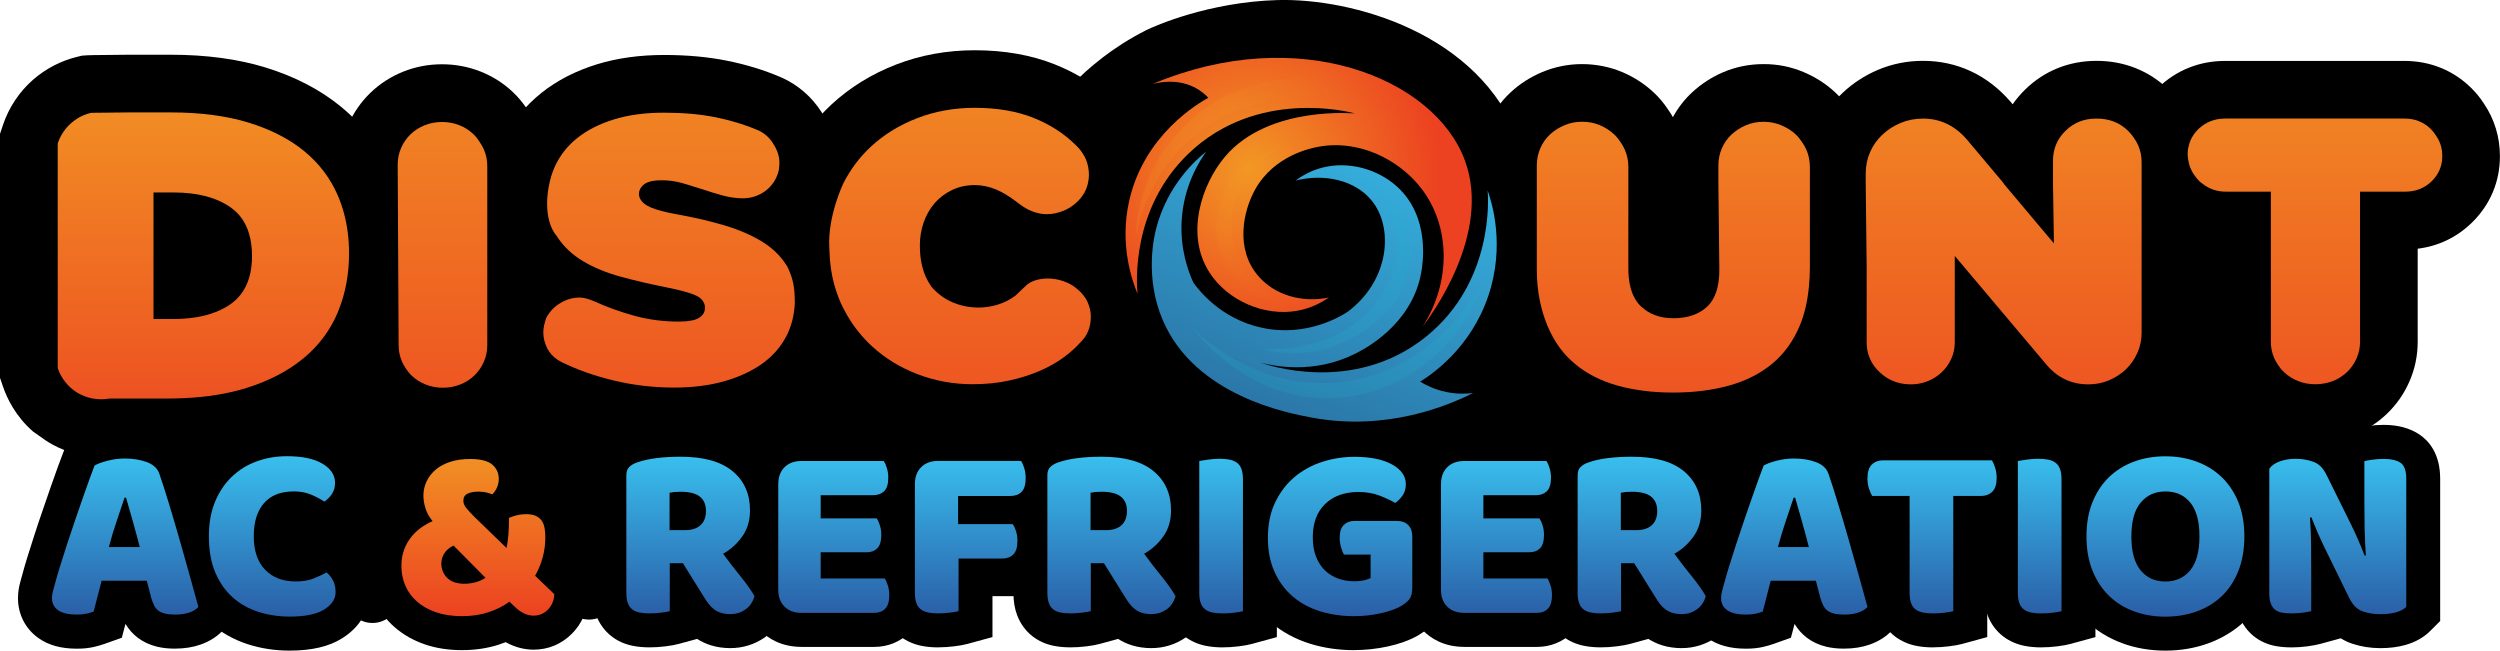 <svg xmlns="http://www.w3.org/2000/svg" xmlns:xlink="http://www.w3.org/1999/xlink" viewBox="0 0 736.34 191.63"><defs><style>      .cls-1 {        fill: url(#Degradado_sin_nombre_6);      }      .cls-2 {        fill: url(#Degradado_sin_nombre_26-10);      }      .cls-3 {        fill: url(#Degradado_sin_nombre_6-4);      }      .cls-4 {        fill: #24b0d1;      }      .cls-4, .cls-5, .cls-6, .cls-7, .cls-8 {        mix-blend-mode: multiply;      }      .cls-4, .cls-7, .cls-8 {        opacity: .2;      }      .cls-9 {        fill: url(#Degradado_sin_nombre_26-14);      }      .cls-10 {        fill: url(#Degradado_sin_nombre_26-11);      }      .cls-11 {        fill: url(#Degradado_sin_nombre_26);      }      .cls-12 {        fill: url(#Degradado_sin_nombre_6-8);      }      .cls-13 {        fill: url(#Degradado_sin_nombre_26-7);      }      .cls-14 {        fill: url(#Degradado_sin_nombre_26-3);      }      .cls-15 {        fill: url(#Degradado_sin_nombre_6-3);      }      .cls-16 {        fill: url(#Degradado_sin_nombre_26-15);      }      .cls-17 {        fill: url(#Degradado_sin_nombre_26-9);      }      .cls-18 {        fill: url(#Degradado_sin_nombre_26-5);      }      .cls-19 {        fill: url(#Degradado_sin_nombre_6-5);      }      .cls-20 {        isolation: isolate;      }      .cls-21 {        fill: url(#Degradado_sin_nombre_26-6);      }      .cls-5 {        fill: url(#Degradado_sin_nombre_9-2);      }      .cls-5, .cls-6 {        opacity: .15;      }      .cls-8 {        fill: url(#Degradado_sin_nombre_9);      }      .cls-22 {        fill: url(#Degradado_sin_nombre_26-4);      }      .cls-23 {        fill: url(#Degradado_sin_nombre_6-6);      }      .cls-24 {        fill: url(#Degradado_sin_nombre_26-2);      }      .cls-25 {        fill: url(#Degradado_sin_nombre_26-12);      }      .cls-26 {        fill: url(#Degradado_sin_nombre_10);      }      .cls-27 {        fill: url(#Degradado_sin_nombre_6-7);      }      .cls-28 {        fill: url(#Degradado_sin_nombre_14);      }      .cls-29 {        fill: url(#Degradado_sin_nombre_26-8);      }      .cls-30 {        fill: url(#Degradado_sin_nombre_6-2);      }      .cls-31 {        fill: url(#Degradado_sin_nombre_26-13);      }    </style><linearGradient id="Degradado_sin_nombre_6" data-name="Degradado sin nombre 6" x1="681.85" y1="-4.97" x2="681.85" y2="151.58" gradientUnits="userSpaceOnUse"><stop offset="0" stop-color="#f29724"></stop><stop offset="1" stop-color="#ec4221"></stop></linearGradient><linearGradient id="Degradado_sin_nombre_6-2" data-name="Degradado sin nombre 6" x1="590.15" y1="-4.97" x2="590.15" y2="151.58" xlink:href="#Degradado_sin_nombre_6"></linearGradient><linearGradient id="Degradado_sin_nombre_6-3" data-name="Degradado sin nombre 6" x1="197.06" y1="-3.97" x2="197.06" y2="152.61" xlink:href="#Degradado_sin_nombre_6"></linearGradient><linearGradient id="Degradado_sin_nombre_6-4" data-name="Degradado sin nombre 6" x1="130.34" y1="-3.97" x2="130.34" y2="152.58" xlink:href="#Degradado_sin_nombre_6"></linearGradient><linearGradient id="Degradado_sin_nombre_6-5" data-name="Degradado sin nombre 6" x1="59.9" y1="17.1" x2="59.9" y2="141.35" xlink:href="#Degradado_sin_nombre_6"></linearGradient><linearGradient id="Degradado_sin_nombre_6-6" data-name="Degradado sin nombre 6" x1="282.75" y1="-4.97" x2="282.75" y2="151.61" xlink:href="#Degradado_sin_nombre_6"></linearGradient><linearGradient id="Degradado_sin_nombre_6-7" data-name="Degradado sin nombre 6" x1="492.87" y1="-4.97" x2="492.87" y2="151.61" xlink:href="#Degradado_sin_nombre_6"></linearGradient><linearGradient id="Degradado_sin_nombre_26" data-name="Degradado sin nombre 26" x1="36.87" y1="130.48" x2="36.87" y2="181.61" gradientUnits="userSpaceOnUse"><stop offset="0" stop-color="#3ac7f4"></stop><stop offset="1" stop-color="#2a5ea7"></stop></linearGradient><linearGradient id="Degradado_sin_nombre_26-2" data-name="Degradado sin nombre 26" x1="80.17" y1="130.48" x2="80.17" y2="181.61" xlink:href="#Degradado_sin_nombre_26"></linearGradient><linearGradient id="Degradado_sin_nombre_6-8" data-name="Degradado sin nombre 6" x1="140.74" y1="130.48" x2="140.74" y2="181.61" xlink:href="#Degradado_sin_nombre_6"></linearGradient><linearGradient id="Degradado_sin_nombre_26-3" data-name="Degradado sin nombre 26" x1="203.37" y1="130.48" x2="203.37" y2="181.61" xlink:href="#Degradado_sin_nombre_26"></linearGradient><linearGradient id="Degradado_sin_nombre_26-4" data-name="Degradado sin nombre 26" x1="245.57" y1="130.48" x2="245.57" y2="181.61" xlink:href="#Degradado_sin_nombre_26"></linearGradient><linearGradient id="Degradado_sin_nombre_26-5" data-name="Degradado sin nombre 26" x1="285.79" y1="130.48" x2="285.79" y2="181.61" xlink:href="#Degradado_sin_nombre_26"></linearGradient><linearGradient id="Degradado_sin_nombre_26-6" data-name="Degradado sin nombre 26" x1="327.37" y1="130.48" x2="327.37" y2="181.61" xlink:href="#Degradado_sin_nombre_26"></linearGradient><linearGradient id="Degradado_sin_nombre_26-7" data-name="Degradado sin nombre 26" x1="359.66" y1="130.48" x2="359.66" y2="181.61" xlink:href="#Degradado_sin_nombre_26"></linearGradient><linearGradient id="Degradado_sin_nombre_26-8" data-name="Degradado sin nombre 26" x1="394.7" y1="130.48" x2="394.7" y2="181.61" xlink:href="#Degradado_sin_nombre_26"></linearGradient><linearGradient id="Degradado_sin_nombre_26-9" data-name="Degradado sin nombre 26" x1="440.76" y1="130.48" x2="440.76" y2="181.61" xlink:href="#Degradado_sin_nombre_26"></linearGradient><linearGradient id="Degradado_sin_nombre_26-10" data-name="Degradado sin nombre 26" x1="483.55" y1="130.48" x2="483.55" y2="181.61" xlink:href="#Degradado_sin_nombre_26"></linearGradient><linearGradient id="Degradado_sin_nombre_26-11" data-name="Degradado sin nombre 26" x1="528.47" y1="130.48" x2="528.47" y2="181.61" xlink:href="#Degradado_sin_nombre_26"></linearGradient><linearGradient id="Degradado_sin_nombre_26-12" data-name="Degradado sin nombre 26" x1="569.06" y1="130.48" x2="569.06" y2="181.61" xlink:href="#Degradado_sin_nombre_26"></linearGradient><linearGradient id="Degradado_sin_nombre_26-13" data-name="Degradado sin nombre 26" x1="600.76" y1="130.48" x2="600.76" y2="181.61" xlink:href="#Degradado_sin_nombre_26"></linearGradient><linearGradient id="Degradado_sin_nombre_26-14" data-name="Degradado sin nombre 26" x1="637.79" y1="130.48" x2="637.79" y2="181.61" xlink:href="#Degradado_sin_nombre_26"></linearGradient><linearGradient id="Degradado_sin_nombre_26-15" data-name="Degradado sin nombre 26" x1="688.55" y1="130.48" x2="688.55" y2="181.61" xlink:href="#Degradado_sin_nombre_26"></linearGradient><radialGradient id="Degradado_sin_nombre_10" data-name="Degradado sin nombre 10" cx="368.14" cy="49.73" fx="368.14" fy="49.73" r="55.46" gradientUnits="userSpaceOnUse"><stop offset="0" stop-color="#f29724"></stop><stop offset="1" stop-color="#ec4221"></stop></radialGradient><linearGradient id="Degradado_sin_nombre_9" data-name="Degradado sin nombre 9" x1="327.37" y1="70.24" x2="410.86" y2="19.18" gradientUnits="userSpaceOnUse"><stop offset=".51" stop-color="#f29724"></stop><stop offset="1" stop-color="#ec4221"></stop></linearGradient><linearGradient id="Degradado_sin_nombre_9-2" data-name="Degradado sin nombre 9" x1="443.65" y1="24.83" x2="437.78" y2="82.66" gradientTransform="translate(-66.97 -4.8) rotate(2.56)" xlink:href="#Degradado_sin_nombre_9"></linearGradient><linearGradient id="Degradado_sin_nombre_14" data-name="Degradado sin nombre 14" x1="416.02" y1="14.74" x2="375.42" y2="122.49" gradientUnits="userSpaceOnUse"><stop offset="0" stop-color="#3ac7f4"></stop><stop offset="1" stop-color="#2a76a7"></stop></linearGradient></defs><g class="cls-20"><g id="Capa_2" data-name="Capa 2"><g id="Capa_1-2" data-name="Capa 1"><g><ellipse cx="59.9" cy="135.06" rx="10.29" ry="7.99"></ellipse><rect x="69.47" y="69.72" width="612.38" height="105.87"></rect><path d="M681.99,130.2c-3.99,0-7.83-.73-11.43-2.16-3.61-1.43-6.86-3.51-9.63-6.16-1.57-1.5-2.98-3.21-4.28-5.21-.61-.93-1.51-2.38-2.31-4.19-1.65-3.72-2.49-7.69-2.49-11.79v-27.46c-5.05-.65-9.75-2.64-13.78-5.84-.61-.46-1.29-1-2.08-1.75-1.42-1.36-2.68-2.89-3.84-4.63-1.19-1.72-2.2-3.63-2.99-5.68l-.1-.27c-.51-1.4-1.71-5.14-1.73-9.69,0-2.2.26-4.3.77-6.28,1.2-5.09,3.85-9.7,7.68-13.37,5.32-5.09,12.09-7.78,19.58-7.78h52.8c7.56,0,14.35,2.73,19.64,7.9,1.43,1.4,2.67,2.92,3.8,4.66,3.09,4.53,4.72,9.87,4.72,15.49,0,7.53-2.85,14.29-8.24,19.57-4.43,4.33-9.9,6.95-15.98,7.69v27.44c0,4.1-.84,8.07-2.49,11.8-1.58,3.56-3.8,6.74-6.6,9.41-2.76,2.64-6,4.71-9.63,6.15-2.17.87-4.55,1.48-7.04,1.83l-.76.13-.58.05c-1.01.1-2.03.14-3.02.14Z"></path><path d="M615.1,130.2c-10.09,0-18.88-4.13-25.42-11.93l-1.53-1.81c-1.25,1.96-2.73,3.76-4.42,5.38-2.76,2.66-6,4.74-9.62,6.19-3.58,1.44-7.38,2.17-11.27,2.17-7.99,0-15.23-2.86-20.94-8.27-2.19-2.07-4.03-4.42-5.46-6.98-2.41-4.31-3.64-9.06-3.64-14.13v-21.95l-.28-24.86v-2.89c0-4.63.92-9.07,2.74-13.19,1.77-4.02,4.29-7.59,7.49-10.61,3.01-2.84,6.51-5.11,10.4-6.76,4.15-1.75,8.59-2.64,13.22-2.64,10.06,0,18.96,4.15,25.76,12l.67.79c1.07-1.53,2.3-2.98,3.68-4.34,5.66-5.53,12.93-8.45,21.04-8.45s15.51,2.92,21.17,8.45c1.57,1.53,2.97,3.25,4.17,5.11,1.48,2.2,2.65,4.6,3.47,7.14.35,1.08.62,2.11.83,3.14.4,1.96.6,3.97.6,5.98v50.21c0,4.45-.9,8.74-2.67,12.76-1.69,3.86-4.08,7.3-7.08,10.2-2.9,2.8-6.3,5.05-10.1,6.68-4.02,1.72-8.33,2.6-12.82,2.6Z"></path><path d="M492.8,132.65c-7.5,0-14.53-.9-20.88-2.67-7.21-2.01-13.57-5.28-18.91-9.72-4.24-3.53-7.79-7.85-10.54-12.84-.87-1.58-1.67-3.24-2.38-4.94-2.94-7.09-4.44-14.85-4.44-23.07v-30.72c0-4.03.8-7.96,2.39-11.66,1.61-3.78,3.95-7.1,6.92-9.86,2.69-2.5,5.82-4.49,9.29-5.95,3.74-1.56,7.68-2.34,11.73-2.34s8.23.81,11.94,2.4c3.38,1.45,6.42,3.42,9.07,5.87,1.6,1.48,3.02,3.16,4.32,5.11.51.73.99,1.48,1.42,2.25,1.5-2.76,3.41-5.22,5.71-7.35,2.67-2.47,5.72-4.44,9.09-5.89,3.69-1.58,7.71-2.39,11.93-2.39s8,.78,11.71,2.33c3.5,1.46,6.63,3.47,9.32,5.96,1.59,1.48,3,3.15,4.3,5.09,1.15,1.65,2.12,3.4,2.9,5.22,1.1,2.57,1.82,5.28,2.16,8.08.15,1.26.22,2.43.22,3.58v29.76c0,2.29-.12,4.61-.35,7.1-.57,6.04-1.88,11.55-3.88,16.36-3.02,7.25-7.44,13.3-13.13,17.98-5.37,4.42-11.77,7.67-19,9.66-6.39,1.76-13.43,2.65-20.91,2.65Z"></path><path class="cls-1" d="M715.94,37.98c-2.09-2.04-4.67-3.06-7.76-3.06h-52.8c-3.09,0-5.69,1.02-7.83,3.06-1.54,1.48-2.51,3.21-2.93,5.19-.2.69-.27,1.4-.27,2.09,0,2.06.69,3.93.69,3.93.3.78.68,1.54,1.18,2.24.44.69.95,1.35,1.59,1.96.24.23.51.41.77.61,1.97,1.6,4.3,2.45,7.01,2.45h13.26v44.22c0,1.72.34,3.36,1.03,4.9.29.65.64,1.24,1.02,1.81.52.8,1.1,1.54,1.79,2.2,1.19,1.14,2.58,2.02,4.17,2.65,1.59.64,3.31.95,5.13.95.48,0,.95-.02,1.41-.07l.45-.07c1.14-.14,2.23-.4,3.27-.81,1.59-.63,2.98-1.52,4.17-2.65,1.19-1.13,2.12-2.47,2.8-4.01.68-1.54,1.03-3.17,1.03-4.9v-44.22h13.33c3.08,0,5.67-1.02,7.76-3.06,2.09-2.04,3.13-4.51,3.13-7.42,0-2.3-.63-4.31-1.86-6.05-.43-.69-.93-1.34-1.55-1.94Z"></path><path class="cls-30" d="M630.16,43.86c-.34-1.06-.83-2.06-1.48-3-.52-.82-1.14-1.6-1.88-2.33-2.46-2.4-5.55-3.61-9.28-3.61s-6.69,1.2-9.15,3.61c-2.46,2.4-3.69,5.33-3.69,8.78v6.7l.28,17.69-9.8-11.65-5.08-6.04h.1l-10.9-12.96c-3.53-4.08-7.83-6.12-12.91-6.12-2.35,0-4.55.43-6.59,1.29-2.04.86-3.83,2.02-5.37,3.47-1.54,1.45-2.74,3.15-3.6,5.1-.86,1.95-1.29,4.06-1.29,6.33v2.89l.28,24.77v22.04c0,2.14.49,4.07,1.46,5.81.6,1.07,1.38,2.06,2.34,2.97,2.53,2.4,5.61,3.61,9.24,3.61,1.72,0,3.37-.32,4.96-.95,1.58-.63,2.96-1.52,4.14-2.65,1.18-1.13,2.11-2.45,2.79-3.95.68-1.5,1.02-3.11,1.02-4.83v-25.45l26.97,31.98c3.27,3.9,7.4,5.85,12.39,5.85,2.18,0,4.22-.41,6.13-1.22,1.91-.82,3.56-1.9,4.97-3.27,1.41-1.36,2.52-2.97,3.34-4.83.82-1.86,1.23-3.83,1.23-5.92v-50.21c0-.9-.09-1.77-.26-2.6-.09-.44-.21-.87-.35-1.29Z"></path><path d="M198.53,131.2c-7.28,0-14.51-.84-21.49-2.5-6.92-1.65-13.33-3.91-19.06-6.72l-.11-.05c-4.38-2.19-7.88-5.26-10.41-9.14-.27-.4-.85-1.27-1.43-2.45-1.99-3.96-3-8.13-3-12.33,0-2.22.27-4.4.79-6.48.28-1.13.58-2.18.91-3.15l.38-1.13.53-1.07c1.22-2.45,2.76-4.65,4.6-6.61-8.05-10.5-6.05-24.04-5.3-27.78.64-3.56,1.69-6.94,3.15-10.06,2.61-5.61,6.46-10.46,11.44-14.42,4.56-3.63,10.06-6.45,16.35-8.39,5.88-1.81,12.52-2.73,19.73-2.73,6.73,0,12.97.57,18.56,1.7,5.63,1.13,10.94,2.76,15.8,4.85l.28.12c4.83,2.17,8.9,5.71,11.76,10.22l.29.46.03.06c2.77,4.4,4.23,9.35,4.23,14.33,0,3.8-.68,7.29-2.01,10.4-.75,1.82-1.68,3.55-2.8,5.16,1.41,1.51,2.68,3.13,3.81,4.85l.31.43.3.48c.53.86.89,1.6,1.08,1.99l.19.35.24.55c2.18,4.92,3.44,9.32,3.44,17.3v.45l-.02.45c-.32,5.94-1.76,11.45-4.29,16.38-2.94,5.71-7.14,10.53-12.5,14.33-4.7,3.34-10.24,5.92-16.46,7.67-5.83,1.64-12.33,2.47-19.3,2.47Z"></path><path d="M130.48,131.2c-3.99,0-7.83-.73-11.43-2.17-3.61-1.44-6.86-3.53-9.62-6.19-1.55-1.48-2.94-3.19-4.24-5.18-.6-.93-1.5-2.38-2.31-4.21-1.64-3.7-2.47-7.66-2.47-11.76l-.28-53.15c0-4.18.83-8.13,2.46-11.84,1.58-3.58,3.78-6.74,6.56-9.41,2.76-2.66,6-4.74,9.62-6.19,3.61-1.44,7.45-2.17,11.42-2.17s7.81.73,11.41,2.16c3.64,1.46,6.87,3.54,9.62,6.18,1.51,1.45,2.83,3.06,4.07,4.91,1.09,1.57,2.02,3.23,2.78,4.94,1.63,3.7,2.47,7.66,2.47,11.76v52.8c0,4.1-.83,8.06-2.47,11.77-1.56,3.55-3.77,6.71-6.55,9.39-2.76,2.66-6.01,4.74-9.64,6.19-3.58,1.43-7.42,2.16-11.4,2.16Z"></path><path d="M286.44,130.2c-7.68,0-15.14-1.36-22.18-4.04-7.12-2.71-13.49-6.61-18.92-11.6-4.17-3.82-7.74-8.29-10.61-13.25-.92-1.6-1.78-3.25-2.54-4.91-.73-1.6-1.25-3.04-1.67-4.2-1.87-5.2-2.93-10.82-3.18-16.7l-.02-.3c-.03-.42-.07-1.01-.08-1.71-.62-12.76,4.72-24.58,5.81-26.85l.1-.21.11-.21c3.04-5.89,6.93-11.06,11.57-15.38,5.42-5.04,11.84-9.02,19.1-11.83,7.2-2.79,15-4.21,23.16-4.21,8.68,0,16.58,1.39,23.48,4.12,6.97,2.76,13.05,6.69,18.1,11.66,1.62,1.53,3.04,3.24,4.25,5.09,1.14,1.67,2.08,3.45,2.8,5.3,1.31,3.39,1.98,6.95,1.98,10.59,0,2.03-.23,4.04-.7,6.15-1.1,4.95-3.46,9.35-7,13.06-.5.53-1.03,1.05-1.58,1.55,2.02,1.72,3.78,3.68,5.23,5.86.76,1.15,1.39,2.25,1.93,3.39,1.77,3.75,2.67,7.7,2.67,11.77,0,7.41-2.78,14.26-7.85,19.37-2.09,2.29-4.57,4.48-7.38,6.51-3.01,2.18-6.45,4.11-10.23,5.73-3.59,1.54-7.6,2.81-11.91,3.77-4.45.99-9.32,1.49-14.47,1.49ZM288.21,73.61c.05,0,.19,0,.43-.05l.54-.51c-.5-.37-.91-.66-1.24-.88,0,.07,0,.14,0,.21,0,.5.02.91.06,1.23.07,0,.15,0,.22,0Z"></path><path d="M29.85,134.6c-.94,0-2.85-.04-5.04-.41-1.19-.2-6.4-1.15-11.29-4.43-1.02-.68-3.77-2.64-3.77-2.64h0c-5.28-4.6-7.77-10.03-8.85-13.2l-.91-2.66V39.45l.88-2.63c1.73-5.15,4.79-9.77,8.87-13.34,3.7-3.24,8.19-5.58,12.98-6.74l1.43-.35,1.47-.1c.61-.04,1.23-.06,1.85-.06.62,0,10.31-.11,10.31-.11h12.56c10.39,0,19.78,1.27,27.91,3.77,8.62,2.66,16.06,6.53,22.13,11.5,6.47,5.31,11.41,11.85,14.69,19.43,2.11,4.88,3.53,10.15,4.21,15.69.33,2.66.5,5.35.5,8.01,0,8.19-1.42,15.92-4.22,22.98-.15.4-.29.75-.43,1.09-3.25,7.73-8.23,14.44-14.78,19.91-.26.22-.49.4-.72.57-6.05,4.88-13.37,8.7-21.78,11.35-6.9,2.18-14.73,3.48-23.25,3.84-1.91.08-3.55.12-5.15.12h-15.97c-1.2.14-2.43.22-3.66.22Z"></path><path class="cls-15" d="M231.66,78.14l-.18-.25c-1.67-2.61-3.98-4.84-6.97-6.69-3.08-1.9-6.74-3.49-10.95-4.76-4.22-1.27-8.87-2.36-13.95-3.27-3.69-.66-6.37-1.37-8.07-2.13-.39-.17-.75-.35-1.04-.53-.91-.56-1.52-1.18-1.89-1.85-.26-.47-.42-.96-.42-1.48,0-.83.27-1.55.79-2.18.22-.27.47-.52.78-.75,1.05-.77,2.75-1.16,5.12-1.16,2,0,4,.27,6.01.82,1.19.32,2.37.72,3.56,1.09.82.25,1.63.47,2.45.75,2,.68,4,1.29,6.01,1.84,2,.54,3.96.82,5.87.82,2.18,0,4.21-.59,6.07-1.77.74-.47,1.37-1.02,1.95-1.63.88-.93,1.59-2,2.08-3.27.45-1,.68-2.27.68-3.81,0-1.81-.55-3.58-1.64-5.31l-.13-.18-.15-.27c-1.09-1.72-2.55-2.99-4.36-3.81-3.82-1.63-7.98-2.9-12.48-3.81-4.5-.91-9.57-1.36-15.2-1.36s-10.45.66-14.73,1.97c-4.27,1.32-7.86,3.13-10.77,5.44-2.91,2.31-5.11,5.08-6.61,8.3-.9,1.94-1.5,3.97-1.86,6.09,0,0-2.11,9.5,2.51,14.74l.16.29c1.86,2.77,4.35,5.08,7.48,6.94,3.13,1.86,6.76,3.36,10.89,4.49,4.13,1.14,8.46,2.16,12.99,3.06,4.63.91,7.78,1.77,9.46,2.59.78.38,1.35.84,1.77,1.38.48.62.75,1.33.75,2.16,0,1.27-.59,2.27-1.77,2.99-1.18.73-3.18,1.09-5.99,1.09-4.54,0-8.87-.57-12.99-1.7-4.13-1.13-8.1-2.56-11.91-4.29-1.72-.73-3.13-1.09-4.22-1.09-2.09,0-4.04.57-5.85,1.7-1.82,1.14-3.18,2.61-4.08,4.42-.18.54-.36,1.18-.54,1.9-.18.73-.27,1.5-.27,2.31,0,1.54.41,3.13,1.22,4.76.13.26.3.49.45.73.84,1.29,2.08,2.38,3.77,3.22,4.63,2.27,9.8,4.08,15.51,5.44,5.71,1.36,11.57,2.04,17.55,2.04,5.44,0,10.34-.61,14.7-1.84,4.35-1.22,8.1-2.95,11.23-5.17,3.13-2.22,5.53-4.97,7.21-8.23,1.47-2.85,2.25-6.04,2.44-9.52,0-5.33-.64-7.38-1.98-10.41-.16-.29-.28-.6-.46-.89Z"></path><path class="cls-3" d="M141.23,41.73c-.52-.79-1.09-1.54-1.78-2.2-1.18-1.13-2.56-2.02-4.15-2.65-1.59-.63-3.29-.95-5.1-.95s-3.52.32-5.1.95c-1.59.64-2.97,1.52-4.15,2.65-1.18,1.14-2.11,2.47-2.79,4.01-.68,1.54-1.02,3.18-1.02,4.9l.03,6.57.24,46.67c0,1.72.34,3.36,1.02,4.9.29.65.64,1.24,1.01,1.82.52.79,1.09,1.54,1.77,2.2,1.18,1.14,2.56,2.02,4.15,2.65,1.59.64,3.29.95,5.1.95s3.51-.32,5.1-.95c1.59-.63,2.97-1.52,4.15-2.65,1.18-1.13,2.11-2.47,2.79-4.01.68-1.54,1.02-3.17,1.02-4.9v-52.8c0-1.72-.34-3.35-1.02-4.9-.36-.81-.79-1.56-1.29-2.26Z"></path><path class="cls-19" d="M102.44,68.6c-.49-3.92-1.46-7.6-2.95-11.03-2.21-5.11-5.5-9.45-9.87-13.04-4.37-3.58-9.82-6.38-16.35-8.4-6.53-2.01-14.17-3.02-22.91-3.02h-12.56s-10,.11-10.31.11c-.25,0-.49.01-.74.03-1.2.29-3.54,1.03-5.79,3.01-2.52,2.21-3.56,4.77-3.96,5.96v66.22c.35,1.04,1.75,4.75,5.73,7.19,1.38.84,2.75,1.34,4.02,1.63v.04c.1.01.19,0,.29.02,2.53.51,4.58.19,5.24.06h17.2c1.51,0,2.98-.04,4.43-.1,7.02-.3,13.31-1.31,18.85-3.06,6.47-2.05,11.9-4.86,16.3-8.43.14-.11.29-.22.42-.33,4.47-3.73,7.81-8.22,10.02-13.48.1-.25.19-.5.29-.75,2.01-5.06,3.02-10.62,3.02-16.71,0-2.03-.13-3.99-.37-5.91ZM70.86,86.78c-.82,1.04-1.77,1.97-2.89,2.76-3.6,2.54-8.3,3.98-14.06,4.33-.91.05-1.84.09-2.81.09h-5.89v-37.27h5.89c7.07,0,12.69,1.47,16.87,4.42,2.56,1.81,4.33,4.31,5.32,7.5.62,2,.94,4.26.94,6.79,0,4.75-1.13,8.54-3.37,11.39Z"></path><path d="M378.01,108.88c-14.52,0-28.33-7.43-36.04-19.38-.39-.6-.76-1.21-1.11-1.82l-21.52,5.35c-2.21-5.06-7.82-19.77-3.34-37.58,2.72-10.83,8.07-18.45,11.57-22.66-3.83-2.72-7.66-5.45-11.49-8.17,4.42-4.49,11.47-10.65,21.45-15.7,2.55-1.29,18.54-8.31,38.68-8.9,21.83-.63,59.62,9.62,71.27,41.48,10.48,28.67-8.86,57.1-15.03,65.13l-27.76-19.59c4.52-6.99,4.71-15.7.47-21.19-2.34-3.03-6.89-6.1-11.76-6.1-.7,0-1.4.07-2.07.2-1.52.3-5.21,1.3-6.8,4.15-1.32,2.36-1.58,5.47-1.04,6.09.41.47,1.47.94,2.93.94.5,0,1.01-.05,1.53-.16l13.15,30.61c-4.85,3.37-10.17,5.6-15.8,6.64-2.38.44-4.83.66-7.29.66Z"></path><path d="M399.21,141.17c-2.44.02-8.36-.06-15.95-1.46-35.69-6.63-50.35-24.65-56.36-38.6-7.13-16.55-4.36-32.09-2.84-38,4.31-16.72,14.72-27.03,20.55-31.69l24.44,23.17c-1.38,1.93-3.74,5.97-4.05,11.38-.19,3.44.49,6.39,1.28,8.58,1.53,1.73,4.51,4.41,8.97,5.36,1.07.23,2.17.35,3.25.35,4.13,0,7.44-1.67,8.69-2.4,3.8-3.07,3.92-6.91,3.57-8.03-.37-.18-1.23-.48-2.56-.48-.81,0-1.64.11-2.47.32l-14.3-30.12c4.19-3.12,8.83-5.35,13.78-6.63,3.19-.82,6.51-1.24,9.85-1.24,10.15,0,20.27,3.88,27.77,10.65,3.99,3.6,7.13,7.98,9.37,12.89l22-4.76c2.75,7.85,6.46,23.75.29,42.06-2,5.93-5.05,11.3-5.05,11.3-1.31,2.3-2.56,4.16-3.51,5.49,4.58,2.19,9.16,4.37,13.75,6.56-9.02,8.09-30.64,25.02-60.48,25.31Z"></path><path class="cls-7" d="M317.45,69.16c.31-7.79,2.81-27.67,19.3-44.06,15.38-15.28,33.69-18.44,43.23-18.96,1.2-.07,2.42-.1,3.62-.1,23.51,0,39.8,12.39,45.71,17.72l-18.97,27.84c-7.93-3.95-16.39-6.04-24.49-6.04-9.6,0-18.22,2.97-24.28,8.37-6.57,5.85-9.33,13.75-10.49,19.34l-33.63-4.12Z"></path><path class="cls-6" d="M379.77,107.2c-19.99-1.29-36.07-16.5-38.24-36.17-2.3-20.85,12.21-40.41,33.05-44.51l10.28,32.17c-3.45,1.56-5.55,5.06-5.11,8.53.39,3.06,2.81,5.77,6.01,6.73l-6,33.24Z"></path><path class="cls-7" d="M390.77,134.3c-32.65,0-51.55-25.3-53.6-28.19l26.09-21.65c1.83,1.9,11.72,11.39,26.17,11.39.71,0,1.43-.02,2.15-.07,19.71-1.26,29.66-19.58,30.07-20.36l31.18,13.3c-8.8,25.91-32.51,44.19-58.99,45.5-1.02.05-2.06.08-3.08.08Z"></path><path class="cls-7" d="M381.01,121.04c-4.58,0-9.18-.59-13.69-1.74l5.14-33.44c.18,0,.55.02,1.07.02,2.18,0,13.32-.34,18.23-6.96,1.51-2.03,3.09-4.41,2.76-6.85-.28-2.09-1.83-3.75-2.48-4.37l19.09-27.65c6.91,3.35,12.54,8.5,16.27,14.88,3.68,6.29,7.23,16.78,3.23,31.04-7.13,25.45-33.93,32.78-36.96,33.53-4.12,1.02-8.38,1.54-12.67,1.54Z"></path><ellipse cx="386.97" cy="71.17" rx="11.84" ry="10.55"></ellipse><ellipse cx="291.22" cy="72.72" rx="11.84" ry="10.55"></ellipse><path class="cls-23" d="M319.53,87.59c-.63-.94-1.41-1.8-2.38-2.56-1.01-.91-2.29-1.63-3.85-2.18s-3.12-.82-4.68-.82c-1.27,0-2.5.18-3.67.54-1.18.36-2.18.95-2.99,1.77l-2.86,2.72c-1.54,1.18-3.27,2.06-5.17,2.65-1.9.59-3.81.88-5.71.88-2.63,0-5.15-.5-7.55-1.5-2.4-1-4.51-2.54-6.33-4.63l-.25-.41c-2.09-3.03-3.16-6.92-3.16-11.7,0-2.45.38-4.76,1.16-6.94.73-2.07,1.76-3.86,3.06-5.39l.2-.26c1.41-1.59,3.11-2.86,5.1-3.81,1.99-.95,4.22-1.43,6.67-1.43,2.09,0,4.17.43,6.26,1.29,2.01.83,4.27,2.24,6.78,4.2l.29.22c1.19.91,2.47,1.61,3.84,2.11,1.37.5,2.69.75,3.97.75,1.64,0,3.31-.34,5-1.02,1.24-.5,2.37-1.19,3.39-2.06.37-.31.72-.64,1.06-1,1.42-1.47,2.31-3.16,2.73-5.03.17-.78.29-1.59.29-2.45,0-1.54-.27-3.01-.82-4.42-.27-.71-.64-1.38-1.1-2.03-.51-.8-1.13-1.57-1.91-2.29-3.46-3.45-7.65-6.14-12.57-8.1-4.92-1.95-10.66-2.93-17.21-2.93-6.08,0-11.75,1.02-17.01,3.06-5.26,2.04-9.82,4.85-13.67,8.44-3.28,3.05-5.94,6.65-8.04,10.72,0,0-4.68,9.73-4.14,18.91,0,.64.07,1.25.09,1.88.17,4.15.89,8.04,2.19,11.66.35.96.69,1.93,1.12,2.86.55,1.21,1.16,2.37,1.81,3.49,2.01,3.48,4.46,6.55,7.38,9.23,3.85,3.54,8.35,6.28,13.47,8.23,5.12,1.95,10.5,2.93,16.13,2.93,3.92,0,7.51-.36,10.79-1.09,3.28-.73,6.24-1.65,8.88-2.79,2.64-1.13,4.96-2.43,6.97-3.88,2-1.45,3.69-2.95,5.06-4.49,2.09-1.99,3.14-4.53,3.14-7.62,0-1.54-.35-3.04-1.03-4.49-.21-.43-.45-.85-.72-1.25Z"></path><path class="cls-27" d="M532.06,44.15c-.36-.84-.8-1.6-1.31-2.31-.53-.81-1.12-1.56-1.82-2.22-1.22-1.14-2.65-2.04-4.29-2.73-1.63-.68-3.36-1.02-5.17-1.02-1.9,0-3.65.34-5.24,1.02-1.59.68-2.99,1.59-4.22,2.72-1.22,1.14-2.18,2.5-2.86,4.08-.68,1.59-1.02,3.24-1.02,4.97v5.34l.28,25.45c0,5.08-1.23,8.73-3.67,10.95-2.45,2.22-5.71,3.33-9.8,3.33s-7.1-1.16-9.59-3.47c-.68-.63-1.26-1.38-1.75-2.22-1.32-2.25-1.99-5.24-1.99-9v-29.94c0-1.72-.34-3.38-1.02-4.97-.36-.83-.8-1.6-1.31-2.31-.53-.81-1.12-1.56-1.83-2.22-1.22-1.13-2.63-2.04-4.22-2.72-1.59-.68-3.34-1.02-5.24-1.02s-3.54.34-5.17,1.02c-1.63.68-3.06,1.59-4.29,2.73-1.22,1.14-2.18,2.5-2.86,4.09-.68,1.59-1.02,3.25-1.02,4.98v30.72c0,6.45,1.23,11.96,3.13,16.54.47,1.14,1,2.22,1.57,3.26,1.73,3.14,3.9,5.8,6.53,7.98,3.49,2.91,7.69,5.04,12.59,6.41,4.9,1.36,10.34,2.04,16.33,2.04s11.45-.68,16.4-2.04c4.94-1.36,9.19-3.5,12.72-6.41,3.54-2.91,6.28-6.7,8.23-11.38,1.38-3.31,2.25-7.13,2.65-11.42.17-1.76.27-3.58.28-5.5v-27.37s0-2.39,0-2.39c0-.52-.04-1.02-.1-1.53-.14-1.18-.44-2.33-.92-3.45Z"></path><path d="M51.59,191.05c-1.98,0-3.71-.19-5.31-.57-2.18-.53-4.1-1.42-5.71-2.65-1.45-1.11-2.66-2.47-3.61-4.06l-1.08,4.07-4.96,1.76c-1.06.38-2.17.7-3.31.96-1.51.34-3.13.5-4.96.5-4.67,0-8.39-1.03-11.36-3.15-3.81-2.72-5.99-6.98-5.99-11.7,0-1.61.23-3.23.68-4.81.18-.62.38-1.37.61-2.22.38-1.45.89-3.22,1.56-5.36.62-1.98,1.3-4.13,2.05-6.44.75-2.34,1.57-4.77,2.42-7.23.83-2.39,1.61-4.65,2.34-6.78.76-2.21,1.46-4.17,2.09-5.89.64-1.74,1.14-3.07,1.5-4l1.26-3.23,2.99-1.76c1.67-.98,3.68-1.76,6.33-2.45,2.5-.65,5.07-.98,7.63-.98,3.64,0,7.01.57,10.02,1.7,4.63,1.75,8.01,5.07,9.54,9.35.95,2.76,1.96,5.87,3.01,9.33,1.04,3.4,2.09,6.98,3.13,10.63,1.03,3.62,2.04,7.19,3.03,10.7.99,3.53,1.85,6.65,2.59,9.36l1.39,5.11-3.45,4.02c-1.74,2.03-4.07,3.57-6.91,4.58-2.24.79-4.77,1.2-7.52,1.2Z"></path><path d="M85.31,191.63c-4.31,0-8.45-.63-12.32-1.88-4.22-1.36-7.99-3.5-11.19-6.38-3.25-2.91-5.82-6.58-7.64-10.9-1.76-4.18-2.66-9.06-2.66-14.5,0-5.12.86-9.8,2.55-13.91,1.72-4.18,4.15-7.81,7.22-10.77,3.08-2.97,6.71-5.23,10.79-6.74,3.89-1.43,8.07-2.16,12.42-2.16,6.39,0,11.49,1.18,15.57,3.6,7.49,4.45,8.6,10.84,8.6,14.26s-.93,6.37-2.7,8.95c-1.39,2.03-3.08,3.7-5.03,4.96l-2.33,1.51,3.93,3.24c1.94,1.6,3.48,3.55,4.57,5.79,1.14,2.33,1.71,4.93,1.71,7.73,0,3.19-1.04,9.2-8.04,13.58-3.88,2.43-8.95,3.62-15.48,3.62ZM85.22,154.88c-.17.31-.48,1.26-.48,3.1s.38,2.74.53,2.89c.33.34,1.17.41,1.82.41,1.08,0,1.51-.14,1.52-.14.99-.38,1.95-.82,2.85-1.31l2.33-1.26-3.72-2.43c-.74-.48-1.54-.9-2.38-1.24,0,0-.36-.14-1.26-.14-.66,0-1.03.07-1.2.12Z"></path><path d="M136.08,191.49c-3.99,0-7.65-.57-10.9-1.68-3.42-1.18-6.41-2.87-8.9-5.04-2.63-2.29-4.67-5.05-6.04-8.2-1.33-3.04-2.01-6.36-2.01-9.85,0-3.02.49-5.85,1.46-8.4.92-2.42,2.17-4.62,3.74-6.53.52-.64,1.07-1.25,1.65-1.83-.25-1.34-.38-2.66-.38-3.96,0-3.03.65-5.92,1.95-8.6,1.25-2.61,3.04-4.89,5.32-6.79,2.17-1.81,4.75-3.19,7.66-4.12,2.67-.85,5.63-1.28,8.81-1.28,5.62,0,9.9,1.34,13.08,4.09,3.46,3,5.37,7.18,5.37,11.79,0,.15,0,.3,0,.45,1.88.18,3.62.64,5.17,1.36,2.36,1.1,4.35,2.78,5.77,4.87,1.22,1.8,2.04,3.83,2.43,6.06.25,1.39.37,2.89.37,4.45,0,3-.4,5.94-1.2,8.79l4.08,3.92-.24,4.57c-.23,4.33-1.9,8.17-4.83,11.1-3.07,3.07-6.96,4.69-11.26,4.69-2.18,0-5.1-.45-8.23-2.21-.66.26-1.32.5-2,.72-3.32,1.08-6.97,1.63-10.85,1.63Z"></path><path d="M215.2,190.9c-2.08,0-4.02-.28-5.77-.82-1.47-.46-2.85-1.09-4.1-1.9l-5.42,1.48c-1.02.28-2.22.5-3.9.71-1.57.2-3.15.3-4.69.3-1.8,0-3.41-.15-4.93-.45-2.4-.48-4.54-1.44-6.34-2.86-1.99-1.56-3.54-3.7-4.48-6.2-.72-1.93-1.08-4.09-1.08-6.59v-34.6c0-3.67,1.34-7.03,3.77-9.46,1.63-1.63,3.67-2.88,6.07-3.72,2.33-.82,4.99-1.42,7.9-1.77,2.61-.32,5.39-.48,8.27-.48,9.12,0,16.4,2.21,21.66,6.56,5.73,4.75,8.76,11.4,8.76,19.24,0,5.18-1.43,9.78-4.26,13.67-.05.08-.11.15-.17.22,1.82,2.29,3.28,4.4,4.43,6.41l2.09,3.66-1.16,4.05c-1.12,3.92-3.39,7.16-6.58,9.38-2.96,2.06-6.45,3.16-10.09,3.16Z"></path><path d="M236.06,190.53c-6.04,0-9.9-2.59-12.07-4.77-2.17-2.17-4.76-6.03-4.76-12.06v-31.08c0-6.03,2.59-9.89,4.76-12.07,2.17-2.17,6.03-4.77,12.07-4.77h29.74l2.95,4.65c.83,1.31,1.5,2.81,2.04,4.56.56,1.83.84,3.75.84,5.71,0,4.84-1.6,8.04-3.26,10.07.12.32.23.65.34.99.58,1.85.87,3.78.87,5.77,0,2.43-.38,4.61-1.15,6.53l.61.97c.84,1.31,1.5,2.81,2.04,4.57.56,1.84.84,3.76.84,5.72,0,5.73-2.25,9.19-4.14,11.08-2.67,2.67-6.32,4.14-10.27,4.14h-21.45Z"></path><path d="M276.39,190.68c-1.8,0-3.41-.15-4.93-.45-2.33-.46-4.41-1.38-6.21-2.72-2.11-1.59-3.73-3.77-4.69-6.33-.72-1.93-1.08-4.09-1.08-6.6v-31.96c0-6.03,2.59-9.89,4.76-12.07,2.17-2.17,6.03-4.77,12.07-4.77h29.96l2.95,4.65c.84,1.33,1.52,2.85,2.05,4.66.55,1.85.82,3.76.82,5.69,0,4.53-1.32,8.21-3.94,10.94.25.59.47,1.21.67,1.86.56,1.84.84,3.75.84,5.71,0,5.73-2.25,9.19-4.14,11.08-2.71,2.71-6.29,4.14-10.34,4.14h-2.86v13.13l-7.36,2.01c-1.02.28-2.22.5-3.9.71-1.57.2-3.15.3-4.69.3Z"></path><path d="M339.2,190.9c-2.08,0-4.02-.28-5.77-.82-1.47-.46-2.85-1.09-4.1-1.9l-5.42,1.48c-1.02.28-2.22.5-3.9.71-1.57.2-3.15.3-4.69.3-1.8,0-3.41-.15-4.93-.45-2.4-.48-4.54-1.44-6.34-2.86-1.99-1.56-3.54-3.7-4.48-6.2-.72-1.93-1.08-4.09-1.08-6.59v-34.6c0-3.67,1.34-7.03,3.77-9.46,1.63-1.63,3.67-2.88,6.07-3.72,2.33-.82,4.99-1.42,7.9-1.77,2.61-.32,5.39-.48,8.27-.48,9.12,0,16.4,2.21,21.66,6.56,5.73,4.75,8.76,11.4,8.76,19.24,0,5.18-1.43,9.78-4.26,13.67-.05.08-.11.15-.17.22,1.82,2.29,3.28,4.4,4.43,6.41l2.09,3.66-1.16,4.05c-1.12,3.92-3.39,7.16-6.58,9.38-2.96,2.06-6.45,3.16-10.09,3.16Z"></path><path d="M360.14,190.68c-1.8,0-3.41-.15-4.93-.45-2.33-.46-4.41-1.38-6.21-2.72-2.11-1.59-3.73-3.77-4.69-6.33-.72-1.93-1.08-4.09-1.08-6.6v-47.14l8.21-1.49c.61-.11,1.57-.26,2.9-.46,1.66-.24,3.28-.36,4.83-.36,1.8,0,3.41.15,4.93.45,2.35.47,4.43,1.39,6.22,2.73,2.1,1.57,3.72,3.76,4.68,6.32.73,1.94,1.08,4.1,1.08,6.6v46.42l-7.36,2.01c-1.02.28-2.22.5-3.9.71-1.57.2-3.15.3-4.69.3Z"></path><path d="M398.78,191.49c-4.51,0-8.84-.63-12.88-1.88-4.37-1.35-8.26-3.46-11.56-6.27-3.39-2.88-6.09-6.48-8.02-10.7-1.92-4.19-2.89-8.98-2.89-14.23,0-5.52,1.06-10.52,3.17-14.86,2.06-4.26,4.86-7.89,8.32-10.78,3.36-2.8,7.23-4.92,11.52-6.29,4.03-1.29,8.23-1.95,12.49-1.95,6.42,0,11.62,1.14,15.87,3.48,5.88,3.24,9.26,8.56,9.26,14.6,0,2.15-.4,4.22-1.18,6.12,1.58,1.99,3.09,5.02,3.09,9.31v14.99c0,3.68-.92,6.81-2.74,9.29-1.38,1.88-3.21,3.46-5.6,4.86-1.28.73-2.65,1.35-4.25,1.92-1.42.51-2.96.94-4.59,1.3-1.59.35-3.24.62-4.93.8-1.69.19-3.4.28-5.08.28Z"></path><path d="M431.25,190.53c-6.04,0-9.9-2.59-12.07-4.77-2.17-2.17-4.76-6.03-4.76-12.06v-31.08c0-6.03,2.59-9.89,4.76-12.07,2.17-2.17,6.03-4.77,12.07-4.77h29.74l2.95,4.65c.83,1.31,1.5,2.81,2.04,4.56.56,1.83.84,3.75.84,5.71,0,4.84-1.6,8.04-3.26,10.07.12.32.23.65.34.99.58,1.85.87,3.78.87,5.77,0,2.43-.38,4.61-1.15,6.53l.61.97c.84,1.31,1.5,2.81,2.04,4.57.56,1.84.84,3.76.84,5.72,0,5.73-2.25,9.19-4.14,11.08-2.67,2.67-6.32,4.14-10.27,4.14h-21.45Z"></path><path d="M495.38,190.9c-2.08,0-4.02-.28-5.77-.82-1.47-.46-2.85-1.09-4.1-1.9l-5.42,1.48c-1.02.28-2.22.5-3.9.71-1.57.2-3.15.3-4.69.3-1.8,0-3.41-.15-4.93-.45-2.4-.48-4.54-1.44-6.34-2.86-1.99-1.56-3.54-3.7-4.48-6.2-.72-1.93-1.08-4.09-1.08-6.59v-34.6c0-3.67,1.34-7.03,3.77-9.46,1.63-1.63,3.67-2.88,6.07-3.72,2.33-.82,4.99-1.42,7.9-1.77,2.61-.32,5.39-.48,8.27-.48,9.12,0,16.4,2.21,21.66,6.56,5.73,4.75,8.76,11.4,8.76,19.24,0,5.18-1.43,9.78-4.26,13.67-.05.08-.11.15-.17.22,1.82,2.29,3.28,4.4,4.43,6.41l2.09,3.66-1.16,4.05c-1.12,3.92-3.39,7.16-6.58,9.38-2.96,2.06-6.45,3.16-10.09,3.16Z"></path><path d="M543.2,191.05c-1.98,0-3.71-.19-5.31-.57-2.18-.53-4.1-1.42-5.71-2.65-1.45-1.11-2.66-2.47-3.61-4.06l-1.08,4.07-4.96,1.76c-1.06.38-2.17.7-3.31.96-1.51.34-3.13.5-4.96.5-4.67,0-8.39-1.03-11.36-3.15-3.81-2.72-5.99-6.98-5.99-11.7,0-1.61.23-3.23.68-4.81.18-.62.38-1.37.61-2.22.38-1.45.89-3.22,1.56-5.36.62-1.98,1.3-4.13,2.05-6.44.75-2.34,1.57-4.77,2.42-7.23.83-2.39,1.61-4.65,2.34-6.78.76-2.21,1.46-4.17,2.09-5.89.64-1.74,1.14-3.07,1.5-4l1.26-3.23,2.99-1.76c1.67-.98,3.68-1.76,6.33-2.45,2.5-.65,5.07-.98,7.63-.98,3.64,0,7.01.57,10.02,1.7,4.63,1.75,8.01,5.07,9.54,9.35.95,2.76,1.96,5.87,3.01,9.33,1.04,3.4,2.09,6.98,3.13,10.63,1.03,3.62,2.04,7.19,3.03,10.7.99,3.53,1.85,6.65,2.59,9.36l1.39,5.11-3.45,4.02c-1.74,2.03-4.07,3.57-6.91,4.58-2.24.79-4.77,1.2-7.52,1.2Z"></path><path d="M569.36,190.68c-1.8,0-3.41-.15-4.93-.45-2.33-.46-4.41-1.38-6.21-2.72-2.11-1.59-3.73-3.77-4.69-6.33-.73-1.93-1.08-4.09-1.08-6.6v-18.5h-6.51l-2.95-4.63c-.82-1.29-1.49-2.78-2.05-4.56-.6-1.91-.9-3.91-.9-5.95,0-5.86,2.35-9.37,4.32-11.29,2.74-2.67,6.31-4.08,10.31-4.08h37.54l2.94,4.65c.81,1.29,1.48,2.77,2.04,4.54.6,1.9.91,3.91.91,5.95,0,5.86-2.35,9.37-4.32,11.29-2.31,2.25-5.21,3.6-8.46,3.97v31.67l-7.36,2.01c-1.02.28-2.22.5-3.9.71-1.57.2-3.15.3-4.69.3Z"></path><path d="M601.24,190.68c-1.8,0-3.41-.15-4.93-.45-2.33-.46-4.41-1.38-6.21-2.72-2.11-1.59-3.73-3.77-4.69-6.33-.72-1.93-1.08-4.09-1.08-6.6v-47.14l8.21-1.49c.61-.11,1.57-.26,2.9-.46,1.66-.24,3.28-.36,4.83-.36,1.8,0,3.41.15,4.93.45,2.35.47,4.43,1.39,6.22,2.73,2.1,1.57,3.72,3.76,4.68,6.32.73,1.94,1.08,4.1,1.08,6.6v46.42l-7.36,2.01c-1.02.28-2.22.5-3.9.71-1.57.2-3.15.3-4.69.3Z"></path><path d="M637.75,191.63c-4.51,0-8.79-.74-12.73-2.2-4.15-1.54-7.8-3.83-10.86-6.81-3.05-2.98-5.46-6.63-7.15-10.86-1.65-4.11-2.48-8.75-2.48-13.78s.86-9.79,2.54-13.92c1.73-4.24,4.18-7.88,7.28-10.84,3.07-2.93,6.71-5.17,10.81-6.67,3.91-1.43,8.14-2.15,12.58-2.15s8.67.72,12.58,2.15c4.09,1.49,7.72,3.73,10.81,6.63,3.14,2.96,5.62,6.62,7.36,10.88,1.69,4.13,2.54,8.81,2.54,13.92s-.83,9.73-2.47,13.86c-1.71,4.3-4.16,7.99-7.28,10.97-3.08,2.94-6.74,5.18-10.88,6.68-3.92,1.42-8.18,2.14-12.66,2.14ZM637.79,156.91c-.02.32-.03.68-.03,1.07s0,.76.03,1.08c.02-.32.03-.68.03-1.08s0-.75-.03-1.07Z"></path><path d="M701.08,190.9c-2.88,0-5.67-.44-8.3-1.32-1.01-.34-2.15-.83-3.33-1.58l-6.08,1.66c-.99.27-2.19.49-3.77.71-1.54.21-3.09.31-4.6.31-1.68,0-3.18-.12-4.6-.37-2.54-.45-4.78-1.46-6.66-2.99-1.88-1.54-3.31-3.53-4.24-5.93-.75-1.93-1.11-4.09-1.11-6.58v-39.88l1.8-2.58c1.89-2.7,4.69-4.75,8.09-5.93,2.47-.85,5.1-1.28,7.82-1.28,2.91,0,5.74.47,8.42,1.38.89.31,1.88.74,2.91,1.35l6.32-1.72c1-.27,2.19-.49,3.77-.7,1.53-.2,3.07-.31,4.59-.31,4.17,0,7.7.96,10.51,2.84,2.79,1.88,6.1,5.67,6.1,13.03v41.9l-2.93,2.93c-1.91,1.91-4.37,3.29-7.32,4.13-2.21.62-4.62.93-7.39.93Z"></path><path class="cls-11" d="M27.87,137.11c.83-.49,2.09-.96,3.78-1.4s3.39-.66,5.11-.66c2.45,0,4.62.36,6.5,1.06,1.88.71,3.1,1.83,3.64,3.34.88,2.55,1.84,5.51,2.86,8.89,1.03,3.38,2.06,6.87,3.09,10.47,1.03,3.6,2.03,7.15,3.01,10.65.98,3.5,1.84,6.6,2.57,9.29-.59.69-1.47,1.24-2.64,1.65s-2.57.62-4.19.62c-1.18,0-2.17-.1-2.98-.29-.81-.2-1.47-.49-1.98-.88-.51-.39-.93-.91-1.25-1.54-.32-.64-.6-1.37-.84-2.2l-1.32-5.07h-13.3c-.39,1.47-.78,2.99-1.17,4.55-.39,1.57-.78,3.09-1.18,4.55-.69.24-1.41.45-2.17.62-.76.17-1.68.26-2.75.26-2.5,0-4.35-.43-5.55-1.29-1.2-.86-1.8-2.04-1.8-3.56,0-.69.1-1.37.29-2.06.2-.69.42-1.49.66-2.42.34-1.32.82-2.96,1.43-4.92.61-1.96,1.29-4.08,2.02-6.35s1.52-4.62,2.35-7.02c.83-2.4,1.62-4.67,2.35-6.8.74-2.13,1.41-4.03,2.02-5.69.61-1.66,1.09-2.94,1.43-3.82ZM36.68,146.59c-.69,2.06-1.46,4.35-2.31,6.87-.86,2.52-1.63,5.08-2.31,7.68h9.11c-.69-2.65-1.38-5.23-2.09-7.75-.71-2.52-1.36-4.79-1.95-6.8h-.44Z"></path><path class="cls-24" d="M86.42,144.75c-3.77,0-6.66,1.15-8.67,3.45-2.01,2.3-3.01,5.56-3.01,9.77s1.11,7.54,3.34,9.84c2.23,2.3,5.23,3.45,9,3.45,2.01,0,3.71-.27,5.11-.81,1.4-.54,2.73-1.15,4-1.84.83.69,1.48,1.51,1.95,2.46.46.96.7,2.07.7,3.34,0,2.01-1.11,3.71-3.34,5.11-2.23,1.4-5.62,2.09-10.17,2.09-3.28,0-6.37-.47-9.26-1.4-2.89-.93-5.41-2.36-7.57-4.3-2.16-1.93-3.86-4.38-5.11-7.35-1.25-2.96-1.87-6.5-1.87-10.62,0-3.82.6-7.19,1.8-10.1,1.2-2.91,2.84-5.37,4.92-7.38,2.08-2.01,4.52-3.53,7.31-4.55,2.79-1.03,5.78-1.54,8.96-1.54,4.5,0,8,.73,10.47,2.2,2.47,1.47,3.71,3.36,3.71,5.66,0,1.27-.32,2.38-.96,3.31-.64.93-1.37,1.67-2.2,2.2-1.27-.83-2.63-1.54-4.08-2.13-1.45-.59-3.12-.88-5.03-.88Z"></path><path class="cls-12" d="M149.89,152.54c.93-.39,1.8-.67,2.61-.84.81-.17,1.63-.26,2.46-.26,1.18,0,2.13.17,2.87.51.74.34,1.31.82,1.73,1.43.42.61.7,1.33.84,2.17.15.83.22,1.74.22,2.72,0,3.97-1,7.74-3.01,11.31l5.66,5.44c-.1,1.86-.73,3.38-1.91,4.55-1.18,1.18-2.57,1.76-4.19,1.76-1.96,0-3.87-.93-5.73-2.79l-1.4-1.32c-1.81,1.32-3.88,2.36-6.21,3.12-2.33.76-4.91,1.14-7.75,1.14s-5.44-.38-7.64-1.14c-2.2-.76-4.07-1.8-5.58-3.12-1.52-1.32-2.67-2.88-3.45-4.67-.78-1.79-1.18-3.73-1.18-5.84,0-1.81.27-3.43.81-4.85.54-1.42,1.25-2.67,2.13-3.75.88-1.08,1.86-2,2.94-2.75,1.08-.76,2.18-1.38,3.31-1.87-.98-1.18-1.68-2.42-2.09-3.75-.42-1.32-.62-2.57-.62-3.75,0-1.52.32-2.94.96-4.26.64-1.32,1.54-2.47,2.72-3.45,1.18-.98,2.61-1.74,4.3-2.28,1.69-.54,3.61-.81,5.77-.81,3.09,0,5.26.55,6.54,1.65,1.27,1.1,1.91,2.51,1.91,4.22,0,.83-.16,1.64-.48,2.42-.32.78-.8,1.49-1.43,2.13-.54-.24-1.16-.44-1.87-.59-.71-.15-1.46-.22-2.24-.22-1.27,0-2.33.2-3.16.59-.83.39-1.25,1.1-1.25,2.13,0,.73.32,1.48.96,2.24.64.76,1.42,1.6,2.35,2.53l9.4,9.11c.24-1.08.43-2.35.55-3.82.12-1.47.18-3.16.18-5.07ZM129.98,165.91c0,1.71.58,3.15,1.73,4.3,1.15,1.15,2.85,1.73,5.11,1.73.98,0,2.01-.13,3.09-.4,1.08-.27,2.11-.72,3.08-1.36l-9.4-9.48c-1.17.54-2.07,1.27-2.68,2.2-.61.93-.92,1.94-.92,3.01Z"></path><path class="cls-14" d="M197.27,165.91v14.1c-.54.15-1.38.29-2.53.44-1.15.15-2.29.22-3.42.22s-2.12-.09-2.98-.26c-.86-.17-1.57-.48-2.13-.92-.56-.44-.99-1.05-1.29-1.84-.29-.78-.44-1.81-.44-3.09v-34.6c0-1.03.28-1.82.84-2.39s1.33-1.02,2.31-1.36c1.67-.59,3.6-1.02,5.8-1.29,2.2-.27,4.55-.4,7.05-.4,6.76,0,11.85,1.42,15.28,4.26,3.43,2.84,5.14,6.69,5.14,11.53,0,3.04-.78,5.63-2.35,7.79-1.57,2.16-3.43,3.82-5.58,5,1.76,2.4,3.5,4.65,5.22,6.76,1.71,2.11,3.06,4.02,4.04,5.73-.49,1.71-1.38,3.02-2.68,3.93s-2.75,1.36-4.37,1.36c-1.08,0-2.01-.12-2.79-.37-.78-.24-1.47-.59-2.06-1.03-.59-.44-1.13-.98-1.62-1.62-.49-.64-.95-1.32-1.4-2.06l-6.17-9.92h-3.89ZM201.9,156.14c1.86,0,3.33-.48,4.41-1.43,1.08-.96,1.62-2.36,1.62-4.22s-.6-3.27-1.8-4.22c-1.2-.96-3.1-1.43-5.69-1.43-.73,0-1.32.03-1.76.07-.44.05-.93.12-1.47.22v11.02h4.7Z"></path><path class="cls-22" d="M229.23,142.62c0-2.11.61-3.77,1.84-5s2.89-1.84,5-1.84h24.24c.34.54.65,1.25.92,2.13.27.88.4,1.81.4,2.79,0,1.86-.4,3.18-1.21,3.97-.81.78-1.87,1.18-3.2,1.18h-15.5v6.83h16.53c.34.54.65,1.24.92,2.09.27.86.4,1.78.4,2.75,0,1.86-.39,3.18-1.17,3.97-.78.78-1.84,1.18-3.16,1.18h-13.52v7.71h18.88c.34.54.65,1.25.92,2.13.27.88.4,1.81.4,2.79,0,1.86-.4,3.2-1.21,4-.81.81-1.87,1.21-3.2,1.21h-21.45c-2.11,0-3.77-.61-5-1.84-1.22-1.22-1.84-2.89-1.84-5v-31.07Z"></path><path class="cls-18" d="M300.78,135.79c.34.54.65,1.26.92,2.17.27.91.4,1.85.4,2.83,0,1.91-.4,3.27-1.21,4.08-.81.81-1.9,1.21-3.27,1.21h-15.43v8.3h16.09c.39.54.72,1.25.99,2.13.27.88.4,1.81.4,2.79,0,1.86-.4,3.2-1.21,4-.81.81-1.9,1.21-3.27,1.21h-12.86v15.5c-.54.15-1.38.29-2.53.44-1.15.15-2.29.22-3.42.22s-2.12-.09-2.98-.26c-.86-.17-1.58-.48-2.17-.92s-1.03-1.05-1.32-1.84c-.29-.78-.44-1.81-.44-3.09v-31.96c0-2.11.61-3.77,1.84-5s2.89-1.84,5-1.84h24.46Z"></path><path class="cls-21" d="M321.28,165.91v14.1c-.54.15-1.38.29-2.53.44-1.15.15-2.29.22-3.42.22s-2.12-.09-2.98-.26c-.86-.17-1.57-.48-2.13-.92-.56-.44-.99-1.05-1.29-1.84-.29-.78-.44-1.81-.44-3.09v-34.6c0-1.03.28-1.82.84-2.39s1.33-1.02,2.31-1.36c1.67-.59,3.6-1.02,5.8-1.29,2.2-.27,4.55-.4,7.05-.4,6.76,0,11.85,1.42,15.28,4.26,3.43,2.84,5.14,6.69,5.14,11.53,0,3.04-.78,5.63-2.35,7.79-1.57,2.16-3.43,3.82-5.58,5,1.76,2.4,3.5,4.65,5.22,6.76,1.71,2.11,3.06,4.02,4.04,5.73-.49,1.71-1.38,3.02-2.68,3.93s-2.75,1.36-4.37,1.36c-1.08,0-2.01-.12-2.79-.37-.78-.24-1.47-.59-2.06-1.03-.59-.44-1.13-.98-1.62-1.62-.49-.64-.95-1.32-1.4-2.06l-6.17-9.92h-3.89ZM325.9,156.14c1.86,0,3.33-.48,4.41-1.43,1.08-.96,1.62-2.36,1.62-4.22s-.6-3.27-1.8-4.22c-1.2-.96-3.1-1.43-5.69-1.43-.73,0-1.32.03-1.76.07-.44.05-.93.12-1.47.22v11.02h4.7Z"></path><path class="cls-13" d="M366.09,180.02c-.54.15-1.38.29-2.53.44-1.15.15-2.29.22-3.42.22s-2.12-.09-2.98-.26c-.86-.17-1.58-.48-2.17-.92s-1.03-1.05-1.32-1.84c-.29-.78-.44-1.81-.44-3.09v-38.79c.54-.1,1.4-.23,2.57-.4,1.17-.17,2.3-.26,3.38-.26s2.12.09,2.98.26c.86.17,1.58.48,2.17.92.59.44,1.03,1.05,1.32,1.84.29.78.44,1.81.44,3.09v38.79Z"></path><path class="cls-29" d="M415.97,173.04c0,1.52-.27,2.64-.81,3.38-.54.73-1.4,1.45-2.57,2.13-.69.39-1.54.77-2.57,1.14s-2.16.69-3.38.96c-1.22.27-2.51.48-3.86.62-1.35.15-2.68.22-4,.22-3.53,0-6.83-.48-9.92-1.43-3.08-.95-5.77-2.4-8.04-4.33-2.28-1.93-4.08-4.35-5.4-7.24-1.32-2.89-1.98-6.24-1.98-10.06,0-4.02.72-7.52,2.17-10.51,1.44-2.99,3.35-5.47,5.73-7.46,2.38-1.98,5.09-3.46,8.15-4.44,3.06-.98,6.21-1.47,9.44-1.47,4.65,0,8.34.75,11.06,2.24,2.72,1.49,4.08,3.44,4.08,5.84,0,1.27-.32,2.38-.96,3.31-.64.93-1.37,1.67-2.2,2.2-1.22-.73-2.75-1.46-4.59-2.17-1.84-.71-3.91-1.06-6.21-1.06-4.11,0-7.38,1.18-9.81,3.53-2.42,2.35-3.64,5.61-3.64,9.77,0,2.25.33,4.2.99,5.84.66,1.64,1.55,2.99,2.68,4.04,1.13,1.05,2.42,1.84,3.89,2.35s3.04.77,4.7.77c1.08,0,2.03-.1,2.86-.29.83-.2,1.47-.42,1.91-.66v-6.91h-7.86c-.29-.54-.58-1.25-.84-2.13-.27-.88-.4-1.81-.4-2.79,0-1.76.4-3.04,1.21-3.82.81-.78,1.85-1.18,3.12-1.18h12.42c1.47,0,2.61.4,3.42,1.21.81.81,1.21,1.95,1.21,3.42v14.99Z"></path><path class="cls-17" d="M424.42,142.62c0-2.11.61-3.77,1.84-5s2.89-1.84,5-1.84h24.24c.34.54.65,1.25.92,2.13.27.88.4,1.81.4,2.79,0,1.86-.4,3.18-1.21,3.97-.81.78-1.87,1.18-3.2,1.18h-15.5v6.83h16.53c.34.54.65,1.24.92,2.09.27.86.4,1.78.4,2.75,0,1.86-.39,3.18-1.17,3.97-.78.78-1.84,1.18-3.16,1.18h-13.52v7.71h18.88c.34.54.65,1.25.92,2.13.27.88.4,1.81.4,2.79,0,1.86-.4,3.2-1.21,4-.81.81-1.87,1.21-3.2,1.21h-21.45c-2.11,0-3.77-.61-5-1.84-1.22-1.22-1.84-2.89-1.84-5v-31.07Z"></path><path class="cls-2" d="M477.46,165.91v14.1c-.54.15-1.38.29-2.53.44-1.15.15-2.29.22-3.42.22s-2.12-.09-2.98-.26c-.86-.17-1.57-.48-2.13-.92-.56-.44-.99-1.05-1.29-1.84-.29-.78-.44-1.81-.44-3.09v-34.6c0-1.03.28-1.82.84-2.39s1.33-1.02,2.31-1.36c1.67-.59,3.6-1.02,5.8-1.29,2.2-.27,4.55-.4,7.05-.4,6.76,0,11.85,1.42,15.28,4.26,3.43,2.84,5.14,6.69,5.14,11.53,0,3.04-.78,5.63-2.35,7.79-1.57,2.16-3.43,3.82-5.58,5,1.76,2.4,3.5,4.65,5.22,6.76,1.71,2.11,3.06,4.02,4.04,5.73-.49,1.71-1.38,3.02-2.68,3.93s-2.75,1.36-4.37,1.36c-1.08,0-2.01-.12-2.79-.37-.78-.24-1.47-.59-2.06-1.03-.59-.44-1.13-.98-1.62-1.62-.49-.64-.95-1.32-1.4-2.06l-6.17-9.92h-3.89ZM482.08,156.14c1.86,0,3.33-.48,4.41-1.43,1.08-.96,1.62-2.36,1.62-4.22s-.6-3.27-1.8-4.22c-1.2-.96-3.1-1.43-5.69-1.43-.73,0-1.32.03-1.76.07-.44.05-.93.12-1.47.22v11.02h4.7Z"></path><path class="cls-10" d="M519.48,137.11c.83-.49,2.09-.96,3.78-1.4s3.39-.66,5.11-.66c2.45,0,4.62.36,6.5,1.06,1.88.71,3.1,1.83,3.64,3.34.88,2.55,1.84,5.51,2.86,8.89,1.03,3.38,2.06,6.87,3.09,10.47,1.03,3.6,2.03,7.15,3.01,10.65.98,3.5,1.84,6.6,2.57,9.29-.59.69-1.47,1.24-2.64,1.65s-2.57.62-4.19.62c-1.18,0-2.17-.1-2.98-.29-.81-.2-1.47-.49-1.98-.88-.51-.39-.93-.91-1.25-1.54-.32-.64-.6-1.37-.84-2.2l-1.32-5.07h-13.3c-.39,1.47-.78,2.99-1.17,4.55-.39,1.57-.78,3.09-1.18,4.55-.69.24-1.41.45-2.17.62-.76.17-1.68.26-2.75.26-2.5,0-4.35-.43-5.55-1.29-1.2-.86-1.8-2.04-1.8-3.56,0-.69.1-1.37.29-2.06.2-.69.42-1.49.66-2.42.34-1.32.82-2.96,1.43-4.92.61-1.96,1.29-4.08,2.02-6.35s1.52-4.62,2.35-7.02c.83-2.4,1.62-4.67,2.35-6.8.74-2.13,1.41-4.03,2.02-5.69.61-1.66,1.09-2.94,1.43-3.82ZM528.29,146.59c-.69,2.06-1.46,4.35-2.31,6.87-.86,2.52-1.63,5.08-2.31,7.68h9.11c-.69-2.65-1.38-5.23-2.09-7.75-.71-2.52-1.36-4.79-1.95-6.8h-.44Z"></path><path class="cls-25" d="M551.43,146.08c-.34-.54-.66-1.27-.96-2.2-.29-.93-.44-1.91-.44-2.94,0-1.91.43-3.28,1.29-4.11.86-.83,1.97-1.25,3.34-1.25h32.03c.34.54.66,1.27.96,2.2.29.93.44,1.91.44,2.94,0,1.91-.43,3.28-1.29,4.11-.86.83-1.97,1.25-3.34,1.25h-8.15v33.94c-.54.15-1.38.29-2.53.44-1.15.15-2.29.22-3.42.22s-2.12-.09-2.98-.26c-.86-.17-1.58-.48-2.17-.92s-1.03-1.05-1.32-1.84c-.29-.78-.44-1.81-.44-3.09v-28.5h-11.02Z"></path><path class="cls-31" d="M607.19,180.02c-.54.15-1.38.29-2.53.44-1.15.15-2.29.22-3.42.22s-2.12-.09-2.98-.26c-.86-.17-1.58-.48-2.17-.92s-1.03-1.05-1.32-1.84c-.29-.78-.44-1.81-.44-3.09v-38.79c.54-.1,1.4-.23,2.57-.4,1.17-.17,2.3-.26,3.38-.26s2.12.09,2.98.26c.86.17,1.58.48,2.17.92.59.44,1.03,1.05,1.32,1.84.29.78.44,1.81.44,3.09v38.79Z"></path><path class="cls-9" d="M614.54,157.98c0-3.82.6-7.2,1.8-10.14,1.2-2.94,2.84-5.4,4.92-7.38,2.08-1.98,4.53-3.49,7.35-4.52,2.82-1.03,5.86-1.54,9.15-1.54s6.33.51,9.15,1.54c2.82,1.03,5.28,2.53,7.38,4.52s3.76,4.44,4.96,7.38,1.8,6.32,1.8,10.14-.59,7.21-1.76,10.17c-1.18,2.96-2.8,5.44-4.89,7.42-2.08,1.98-4.54,3.49-7.38,4.52-2.84,1.03-5.93,1.54-9.26,1.54s-6.42-.53-9.26-1.58c-2.84-1.05-5.29-2.58-7.35-4.59-2.06-2.01-3.67-4.48-4.85-7.42-1.17-2.94-1.76-6.29-1.76-10.06ZM627.76,157.98c0,4.46.91,7.79,2.72,9.99,1.81,2.2,4.24,3.31,7.27,3.31s5.53-1.1,7.35-3.31c1.81-2.2,2.72-5.53,2.72-9.99s-.89-7.71-2.68-9.92c-1.79-2.2-4.22-3.31-7.31-3.31s-5.47,1.09-7.31,3.27c-1.84,2.18-2.75,5.5-2.75,9.95Z"></path><path class="cls-16" d="M708.72,178.77c-.69.69-1.68,1.21-2.98,1.58s-2.85.55-4.66.55-3.53-.27-5.14-.81c-1.62-.54-2.94-1.84-3.97-3.89l-7.27-14.84c-.73-1.52-1.4-2.95-1.98-4.3-.59-1.35-1.22-2.9-1.91-4.67l-.44.07c.19,2.65.3,5.34.33,8.08.02,2.74.04,5.44.04,8.08v11.39c-.54.15-1.36.29-2.46.44-1.1.15-2.19.22-3.27.22s-2.03-.07-2.87-.22c-.83-.15-1.52-.44-2.06-.88-.54-.44-.96-1.04-1.25-1.8-.29-.76-.44-1.75-.44-2.98v-36.73c.68-.98,1.74-1.71,3.16-2.2,1.42-.49,2.94-.73,4.56-.73,1.81,0,3.54.28,5.18.85,1.64.56,2.95,1.85,3.93,3.86l7.35,14.84c.74,1.52,1.4,2.95,1.98,4.3.59,1.35,1.22,2.9,1.91,4.67l.37-.07c-.2-2.65-.32-5.29-.37-7.93-.05-2.65-.07-5.29-.07-7.93v-11.9c.54-.15,1.36-.29,2.46-.44,1.1-.15,2.19-.22,3.27-.22,2.15,0,3.79.38,4.92,1.14,1.13.76,1.69,2.34,1.69,4.74v37.76Z"></path><g><g><path class="cls-26" d="M335.05,86.56c-1.69-4.12-5.34-14.6-2.47-27.38,4.4-19.61,20.62-28.9,23.32-30.38-.85-.9-1.93-1.84-3.31-2.65-5.42-3.18-11.28-1.89-13.12-1.41,42.95-18.09,83.12-1.77,92.03,22.61,7.92,21.66-10.22,45.91-12.54,48.93,8.52-13.19,8.27-29.65-.35-40.81-6.6-8.55-18.53-14.55-30.56-12.19-1.89.37-12.76,2.49-18.37,12.54-3.51,6.29-5.98,17.52.97,25.53,4.88,5.62,12.89,7.91,20.76,6.27-2.01,1.39-5.12,3.14-9.19,3.89-9.77,1.8-20.63-2.95-25.97-11.22-7.34-11.38-2.15-26.25,4.59-34.18,13.02-15.31,38.64-12.58,38.16-12.72-1.27-.36-28.71-7.57-48.93,11.84-17.05,16.36-15.29,38.53-15.02,41.34Z"></path><path class="cls-8" d="M417.93,36.39c-2.7-2.44-16.52-14.39-37.02-13.28-5.43.3-20.04,1.98-32.17,14.04-13.12,13.03-14.15,29.05-14.3,32.68,1.34-6.5,5-18.95,15.83-28.6,16.72-14.89,43.55-16.87,67.66-4.85Z"></path><path class="cls-5" d="M377.86,43.2c-12.36,2.43-20.76,13.94-19.44,25.97,1.24,11.26,10.71,20.31,22.44,21.07-9.67-2.91-16.74-11.13-17.98-20.87-1.37-10.81,4.69-21.52,14.97-26.17Z"></path></g><g><path class="cls-28" d="M355.23,44.69c-2.9,2.32-11.37,9.71-14.71,22.66-.54,2.08-3.5,14.29,1.99,27.03,9.59,22.26,36.89,27.32,43.85,28.62,22.2,4.12,40.24-3.6,47.53-7.25-1.84.24-4.65.39-7.95-.3-3.44-.72-6.04-2.05-7.65-3.05,3.29-2.04,14.86-9.76,20.09-25.31,4.96-14.73,1.11-27.22-.22-31,.18,2.01,1.95,26.81-18.06,43.01-21.52,17.42-47.54,8.17-48.71,7.73,3.43.9,15.32,3.57,27.72-2.63,2.47-1.24,16.7-8.36,19.49-23.91.37-2.03,2.92-16.25-7.15-25.35-5.78-5.22-14.3-7.54-21.99-5.56-3.53.91-6.17,2.54-7.86,3.8,8.63-2.17,17.5-.02,22.29,5.75,6.91,8.32,5.15,23.96-7.01,32.94-1.91,1.24-11.98,7.49-25.16,4.68-12.27-2.62-18.78-11.29-20.24-13.33-1.47-3.22-3.92-9.74-3.44-18.19.58-10.24,5.12-17.41,7.2-20.31Z"></path><path class="cls-4" d="M351.03,96.27c1.02,1.44,16.33,22.24,41.97,20.97,19.63-.97,37.1-14.46,43.73-33.99-.7,1.36-14.76,27.61-44.07,29.49-23.74,1.52-39.36-14.13-41.63-16.47Z"></path><path class="cls-4" d="M403.71,55.34c2.09,1.01,6.23,3.4,9.02,8.17,4.42,7.56,2.19,15.53,1.53,17.87-4.58,16.33-23.63,21.36-24.68,21.62-7.86,1.95-14.57.72-18.04-.17,2.38.13,22.96.92,33.87-13.79,2-2.7,7.23-9.75,5.96-19.23-1.04-7.76-5.84-12.75-7.66-14.47Z"></path></g></g><circle cx="109.71" cy="175.58" r="7.91"></circle><circle cx="173.49" cy="174.58" r="7.91"></circle></g></g></g></g></svg>